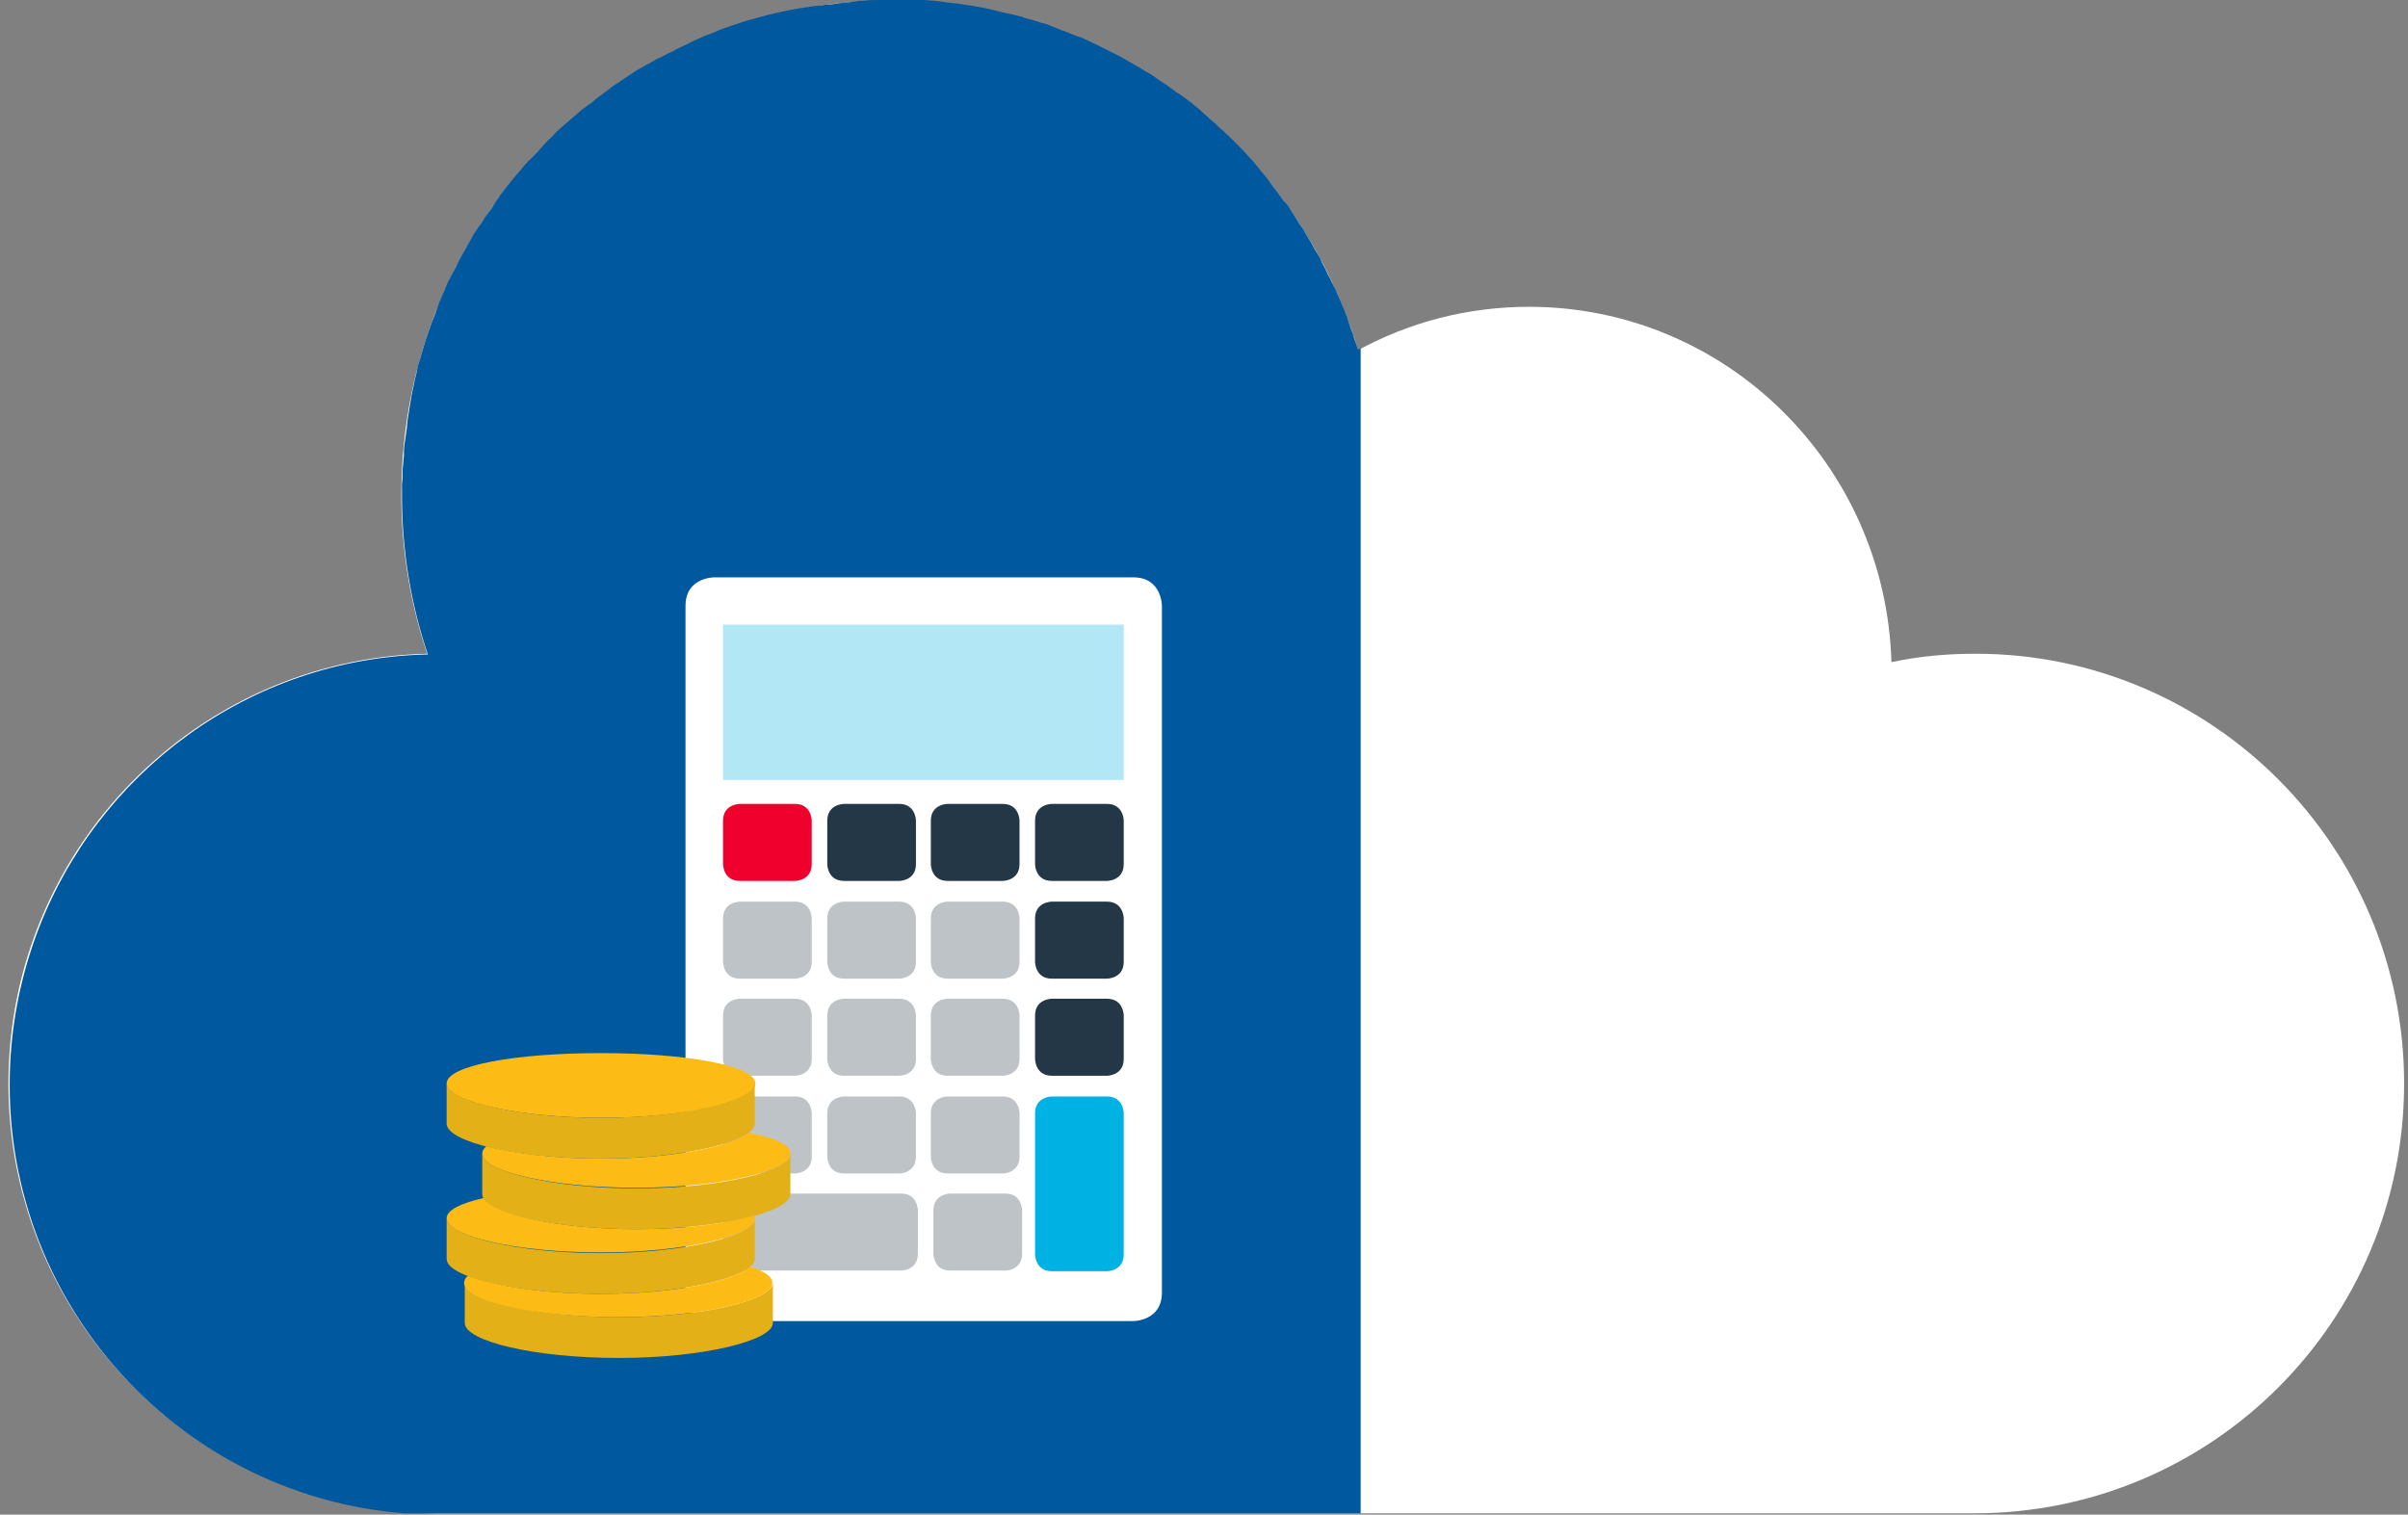 <?xml version="1.0" encoding="UTF-8"?>
<svg fill="none" viewBox="0 0 372 234" xmlns="http://www.w3.org/2000/svg">
	<rect x="0" y="0" width="372" height="234" fill="#808080" stroke="none"/>
	<g clip-path="url(#a)">
		<path d="m371.4 167.4c0-36.7-29.7-66.4-66.2-66.4-4.5 0-8.8 0.4-13 1.3-0.9-30.5-25.6-54.9-56-54.9-9.5 0-18.5 2.4-26.4 6.7-9.4-31.3-38.2-54-72.2-54-41.8-0.1-75.6 34.1-75.6 76.3 0 8.6 1.4 16.9 4 24.6-35.8 0.8-64.7 30.3-64.7 66.4 0 36.7 29.7 66.4 66.2 66.4h237.5c36.7 0 66.4-29.7 66.4-66.4z" fill="#fff"/>
		<path d="m210.2 233.8v-180c-0.1 0.1-0.3 0.1-0.4 0.2-0.2-0.6-0.4-1.2-0.6-1.7-0.1-0.4-0.2-0.8-0.4-1.2l-0.6-1.8c-0.1-0.4-0.3-0.7-0.4-1.1-0.2-0.6-0.5-1.1-0.7-1.7-0.2-0.4-0.3-0.7-0.5-1.1-0.2-0.6-0.5-1.1-0.8-1.7-0.2-0.3-0.3-0.7-0.5-1-0.3-0.5-0.5-1.1-0.8-1.6-0.2-0.4-0.4-0.7-0.5-1.1-0.3-0.5-0.6-1-0.9-1.5-0.2-0.4-0.4-0.7-0.6-1.1-0.3-0.5-0.6-1-0.9-1.5-0.2-0.4-0.4-0.7-0.7-1.1-0.3-0.5-0.6-0.9-0.9-1.4-0.2-0.4-0.5-0.7-0.7-1.1-0.3-0.5-0.6-0.9-1-1.3-0.3-0.4-0.5-0.7-0.8-1.1s-0.7-0.9-1-1.3-0.5-0.7-0.8-1.1-0.7-0.8-1-1.2-0.6-0.7-0.9-1.1-0.7-0.8-1-1.1c-0.3-0.4-0.6-0.7-1-1.1l-1.1-1.1-1-1c-0.4-0.3-0.7-0.7-1.1-1s-0.7-0.7-1.1-1-0.7-0.6-1.1-1c-0.4-0.3-0.8-0.7-1.1-1-0.4-0.3-0.8-0.6-1.1-0.9l-1.2-0.9c-0.4-0.3-0.8-0.6-1.2-0.8l-1.2-0.9c-0.4-0.3-0.8-0.5-1.2-0.8s-0.9-0.6-1.3-0.9-0.8-0.5-1.2-0.7c-0.4-0.3-0.9-0.6-1.3-0.8s-0.8-0.5-1.2-0.7c-0.5-0.3-0.9-0.5-1.4-0.8l-1.2-0.6c-0.5-0.2-0.9-0.5-1.4-0.7l-1.2-0.6c-0.5-0.2-1-0.5-1.5-0.7-0.4-0.2-0.8-0.4-1.3-0.5l-1.5-0.6c-0.4-0.2-0.9-0.3-1.3-0.5l-1.5-0.6c-0.4-0.2-0.9-0.3-1.3-0.4-0.5-0.2-1-0.3-1.6-0.5-0.4-0.1-0.9-0.2-1.3-0.4-0.5-0.1-1.1-0.3-1.6-0.4s-0.9-0.2-1.4-0.3-1.1-0.3-1.6-0.4-0.9-0.2-1.4-0.3-1.1-0.2-1.6-0.3-0.9-0.1-1.4-0.2-1.1-0.2-1.6-0.2c-0.5-0.1-1-0.1-1.4-0.2-0.6-0.1-1.1-0.1-1.7-0.2-0.5 0-1-0.1-1.5-0.1-0.6 0-1.1-0.1-1.7-0.1h-1.5-1.8-0.1c-0.7 0-1.4 0-2.2 0.1-0.6 0-1.2 0-1.9 0.1-0.7 0-1.3 0.1-2 0.2-0.6 0.1-1.2 0.1-1.9 0.2-0.6 0.1-1.3 0.2-1.9 0.2-0.6 0.1-1.2 0.2-1.8 0.2-0.6 0.1-1.3 0.2-1.9 0.3l-1.8 0.3c-0.6 0.1-1.2 0.3-1.8 0.4s-1.2 0.3-1.8 0.4c-0.6 0.2-1.2 0.3-1.8 0.5s-1.2 0.3-1.8 0.5l-1.8 0.6c-0.6 0.2-1.2 0.4-1.7 0.6-0.6 0.2-1.1 0.5-1.7 0.7s-1.1 0.4-1.7 0.7c-0.6 0.2-1.1 0.5-1.7 0.8s-1.1 0.5-1.7 0.8c-0.5 0.3-1.1 0.6-1.6 0.8-0.5 0.3-1.1 0.6-1.6 0.8-0.5 0.3-1 0.6-1.6 0.9-0.5 0.3-1.1 0.6-1.6 0.9s-1 0.7-1.5 1-1 0.7-1.5 1-1 0.7-1.5 1.1-1 0.7-1.5 1.1-0.9 0.8-1.4 1.1c-0.5 0.4-1 0.7-1.4 1.1-0.5 0.4-0.9 0.8-1.4 1.2s-0.9 0.8-1.4 1.2c-0.4 0.4-0.9 0.8-1.3 1.3-0.4 0.4-0.9 0.8-1.3 1.3-0.4 0.4-0.8 0.9-1.2 1.3s-0.8 0.9-1.3 1.3c-0.4 0.4-0.8 0.9-1.2 1.4s-0.8 0.9-1.2 1.4-0.7 0.9-1.1 1.4-0.8 1-1.1 1.5c-0.4 0.5-0.7 1-1 1.5-0.4 0.5-0.7 1-1.1 1.5-0.3 0.5-0.6 1-1 1.5-0.3 0.5-0.7 1-1 1.6-0.3 0.5-0.6 1.1-0.9 1.6s-0.6 1.1-0.9 1.6-0.5 1.1-0.8 1.6c-0.3 0.6-0.6 1.1-0.9 1.7-0.3 0.5-0.5 1.1-0.7 1.6-0.3 0.6-0.5 1.2-0.8 1.8-0.2 0.5-0.4 1.1-0.6 1.7s-0.5 1.2-0.7 1.8-0.4 1.1-0.6 1.7-0.4 1.2-0.6 1.9c-0.2 0.6-0.3 1.1-0.5 1.7s-0.4 1.3-0.5 1.9-0.3 1.2-0.4 1.8-0.3 1.3-0.4 1.9l-0.3 1.8c-0.1 0.6-0.2 1.3-0.3 1.9s-0.1 1.2-0.2 1.8l-0.3 2.1c-0.1 0.6-0.1 1.2-0.1 1.8-0.1 0.7-0.1 1.4-0.2 2.1 0 0.7 0 1.4-0.1 2.2v1.8c0 8.6 1.4 16.9 4 24.6-27.7 0.6-51.2 18.4-60.4 43.1-2.7 7.3-4.2 15.1-4.2 23.4 0 36.7 29.7 66.4 66.2 66.4l142.5-0.2z" fill="#00589E"/>
		<path d="m110.3 89.2s-4.4 0-4.4 4.4v106.1s0 4.4 4.4 4.4h64.8s4.4 0 4.4-4.4v-106.1s0-4.4-4.4-4.4h-64.8z" fill="#fff"/>
		<path d="m173.6 96.5h-61.9v24h61.9v-24z" fill="#B2E8F6"/>
		<path d="m114.3 124.2s-2.6 0-2.6 2.6v6.7s0 2.6 2.6 2.6h8.5s2.6 0 2.6-2.6v-6.7s0-2.6-2.6-2.6h-8.5z" fill="#F0002D"/>
		<path d="m130.4 124.2s-2.6 0-2.6 2.6v6.7s0 2.6 2.6 2.6h8.5s2.6 0 2.6-2.6v-6.7s0-2.6-2.6-2.6h-8.5z" fill="#243746"/>
		<path d="m146.4 124.2s-2.6 0-2.6 2.6v6.7s0 2.6 2.6 2.6h8.5s2.6 0 2.6-2.6v-6.7s0-2.6-2.6-2.6h-8.5z" fill="#243746"/>
		<path d="m114.3 139.3s-2.6 0-2.6 2.6v6.7s0 2.6 2.6 2.6h8.5s2.6 0 2.6-2.6v-6.7s0-2.6-2.6-2.6h-8.5z" fill="#BDC3C7"/>
		<path d="m114.3 154.3s-2.6 0-2.6 2.6v6.7s0 2.6 2.6 2.6h8.5s2.6 0 2.6-2.6v-6.7s0-2.6-2.6-2.6h-8.5z" fill="#BDC3C7"/>
		<path d="m114.3 169.4s-2.6 0-2.6 2.6v6.7s0 2.6 2.6 2.6h8.5s2.6 0 2.6-2.6v-6.7s0-2.6-2.6-2.6h-8.5z" fill="#BDC3C7"/>
		<path d="m114.3 184.4s-2.6 0-2.6 2.6v6.7s0 2.6 2.6 2.6h24.9s2.6 0 2.6-2.6v-6.7s0-2.6-2.6-2.6h-24.9z" fill="#BDC3C7"/>
		<path d="m130.4 139.3s-2.6 0-2.6 2.6v6.7s0 2.6 2.6 2.6h8.5s2.6 0 2.6-2.6v-6.7s0-2.6-2.6-2.6h-8.5z" fill="#BDC3C7"/>
		<path d="m130.4 154.3s-2.6 0-2.6 2.6v6.7s0 2.6 2.6 2.6h8.5s2.6 0 2.6-2.6v-6.7s0-2.6-2.6-2.6h-8.5z" fill="#BDC3C7"/>
		<path d="m130.4 169.4s-2.6 0-2.6 2.6v6.7s0 2.6 2.6 2.6h8.5s2.6 0 2.6-2.6v-6.7s0-2.6-2.6-2.6h-8.5z" fill="#BDC3C7"/>
		<path d="m146.4 139.3s-2.6 0-2.6 2.6v6.7s0 2.6 2.6 2.6h8.5s2.6 0 2.6-2.6v-6.7s0-2.6-2.6-2.6h-8.5z" fill="#BDC3C7"/>
		<path d="m146.4 154.3s-2.6 0-2.6 2.6v6.7s0 2.6 2.6 2.6h8.5s2.6 0 2.6-2.6v-6.7s0-2.6-2.6-2.6h-8.5z" fill="#BDC3C7"/>
		<path d="m146.4 169.4s-2.6 0-2.6 2.6v6.7s0 2.6 2.6 2.6h8.5s2.6 0 2.6-2.6v-6.7s0-2.6-2.6-2.6h-8.5z" fill="#BDC3C7"/>
		<path d="m146.8 184.4s-2.6 0-2.6 2.6v6.7s0 2.6 2.6 2.6h8.5s2.6 0 2.6-2.6v-6.7s0-2.6-2.6-2.6h-8.5z" fill="#BDC3C7"/>
		<path d="m162.5 139.3s-2.6 0-2.6 2.6v6.7s0 2.6 2.6 2.6h8.5s2.6 0 2.6-2.6v-6.7s0-2.6-2.6-2.6h-8.5z" fill="#243746"/>
		<path d="m162.5 124.2s-2.6 0-2.6 2.6v6.7s0 2.6 2.6 2.6h8.5s2.6 0 2.6-2.6v-6.7s0-2.6-2.6-2.6h-8.5z" fill="#243746"/>
		<path d="m162.5 154.3s-2.6 0-2.6 2.6v6.7s0 2.6 2.6 2.6h8.5s2.6 0 2.6-2.6v-6.7s0-2.6-2.6-2.6h-8.5z" fill="#243746"/>
		<path d="m162.5 169.4s-2.6 0-2.6 2.6v21.8s0 2.6 2.6 2.6h8.5s2.6 0 2.6-2.6v-21.8s0-2.6-2.6-2.6h-8.5z" fill="#00B2E3"/>
		<path d="m95.6 203.5c-13.2 0-23.8-2.7-23.8-5.4v6.3c0 2.8 10.7 5.4 23.8 5.4 13.1 0 23.8-2.7 23.8-5.4v-6.3c0 2.8-10.7 5.4-23.8 5.4z" fill="#E3B017"/>
		<path d="m92.8 193.6c-13.2 0-23.8-2.7-23.8-5.4v6.3c0 2.8 10.7 5.4 23.8 5.4s23.8-2.7 23.8-5.4v-6.3c0.1 2.7-10.6 5.4-23.8 5.4z" fill="#E3B017"/>
		<path d="m98.3 183.6c-13.2 0-23.8-2.7-23.8-5.4v6.3c0 2.8 10.7 5.4 23.8 5.4s23.8-2.7 23.8-5.4v-6.3c0.1 2.7-10.6 5.4-23.8 5.4z" fill="#E3B017"/>
		<path d="m116.7 167.4c0 2.8-10.7 5.3-23.8 5.3s-23.9-2.6-23.9-5.3c0-2.8 10.7-4.7 23.8-4.7s23.9 1.9 23.9 4.7z" fill="#FCBB15"/>
		<path d="m92.8 172.7c-13.2 0-23.8-2.7-23.8-5.4v6.3c0 2.8 10.7 5.4 23.8 5.4s23.8-2.7 23.8-5.4v-6.3c0.1 2.7-10.6 5.4-23.8 5.4z" fill="#E3B017"/>
		<path d="m115.9 195.7c-2.6 2.3-12 4.2-23.1 4.2-8.7 0-16.3-1.2-20.5-2.8-0.4 0.3-0.6 0.7-0.6 1.1 0 2.8 10.7 5.3 23.8 5.3 13.2 0 23.8-2.6 23.8-5.3 0.1-0.9-1.2-1.8-3.4-2.5z" fill="#FCBB15"/>
		<path d="m98.3 189.9c-12.1 0-22.1-2.3-23.6-4.8-3.6 0.8-5.7 1.9-5.7 3.1 0 2.8 10.7 5.3 23.8 5.3s23.8-2.6 23.8-5.3c0-0.1 0-0.2-0.1-0.4-4.3 1.3-10.8 2.1-18.2 2.1z" fill="#FCBB15"/>
		<path d="m115.7 175c-2.9 2.2-12 4-22.9 4-7 0-13.3-0.8-17.7-1.9-0.4 0.4-0.6 0.7-0.6 1.1 0 2.8 10.7 5.3 23.8 5.3s23.8-2.6 23.8-5.3c0.1-1.3-2.4-2.4-6.4-3.2z" fill="#FCBB15"/>
	</g>
	<defs>
		<clipPath id="a">
			<rect width="371.4" height="233.8" fill="#fff"/>
		</clipPath>
	</defs>
</svg>
